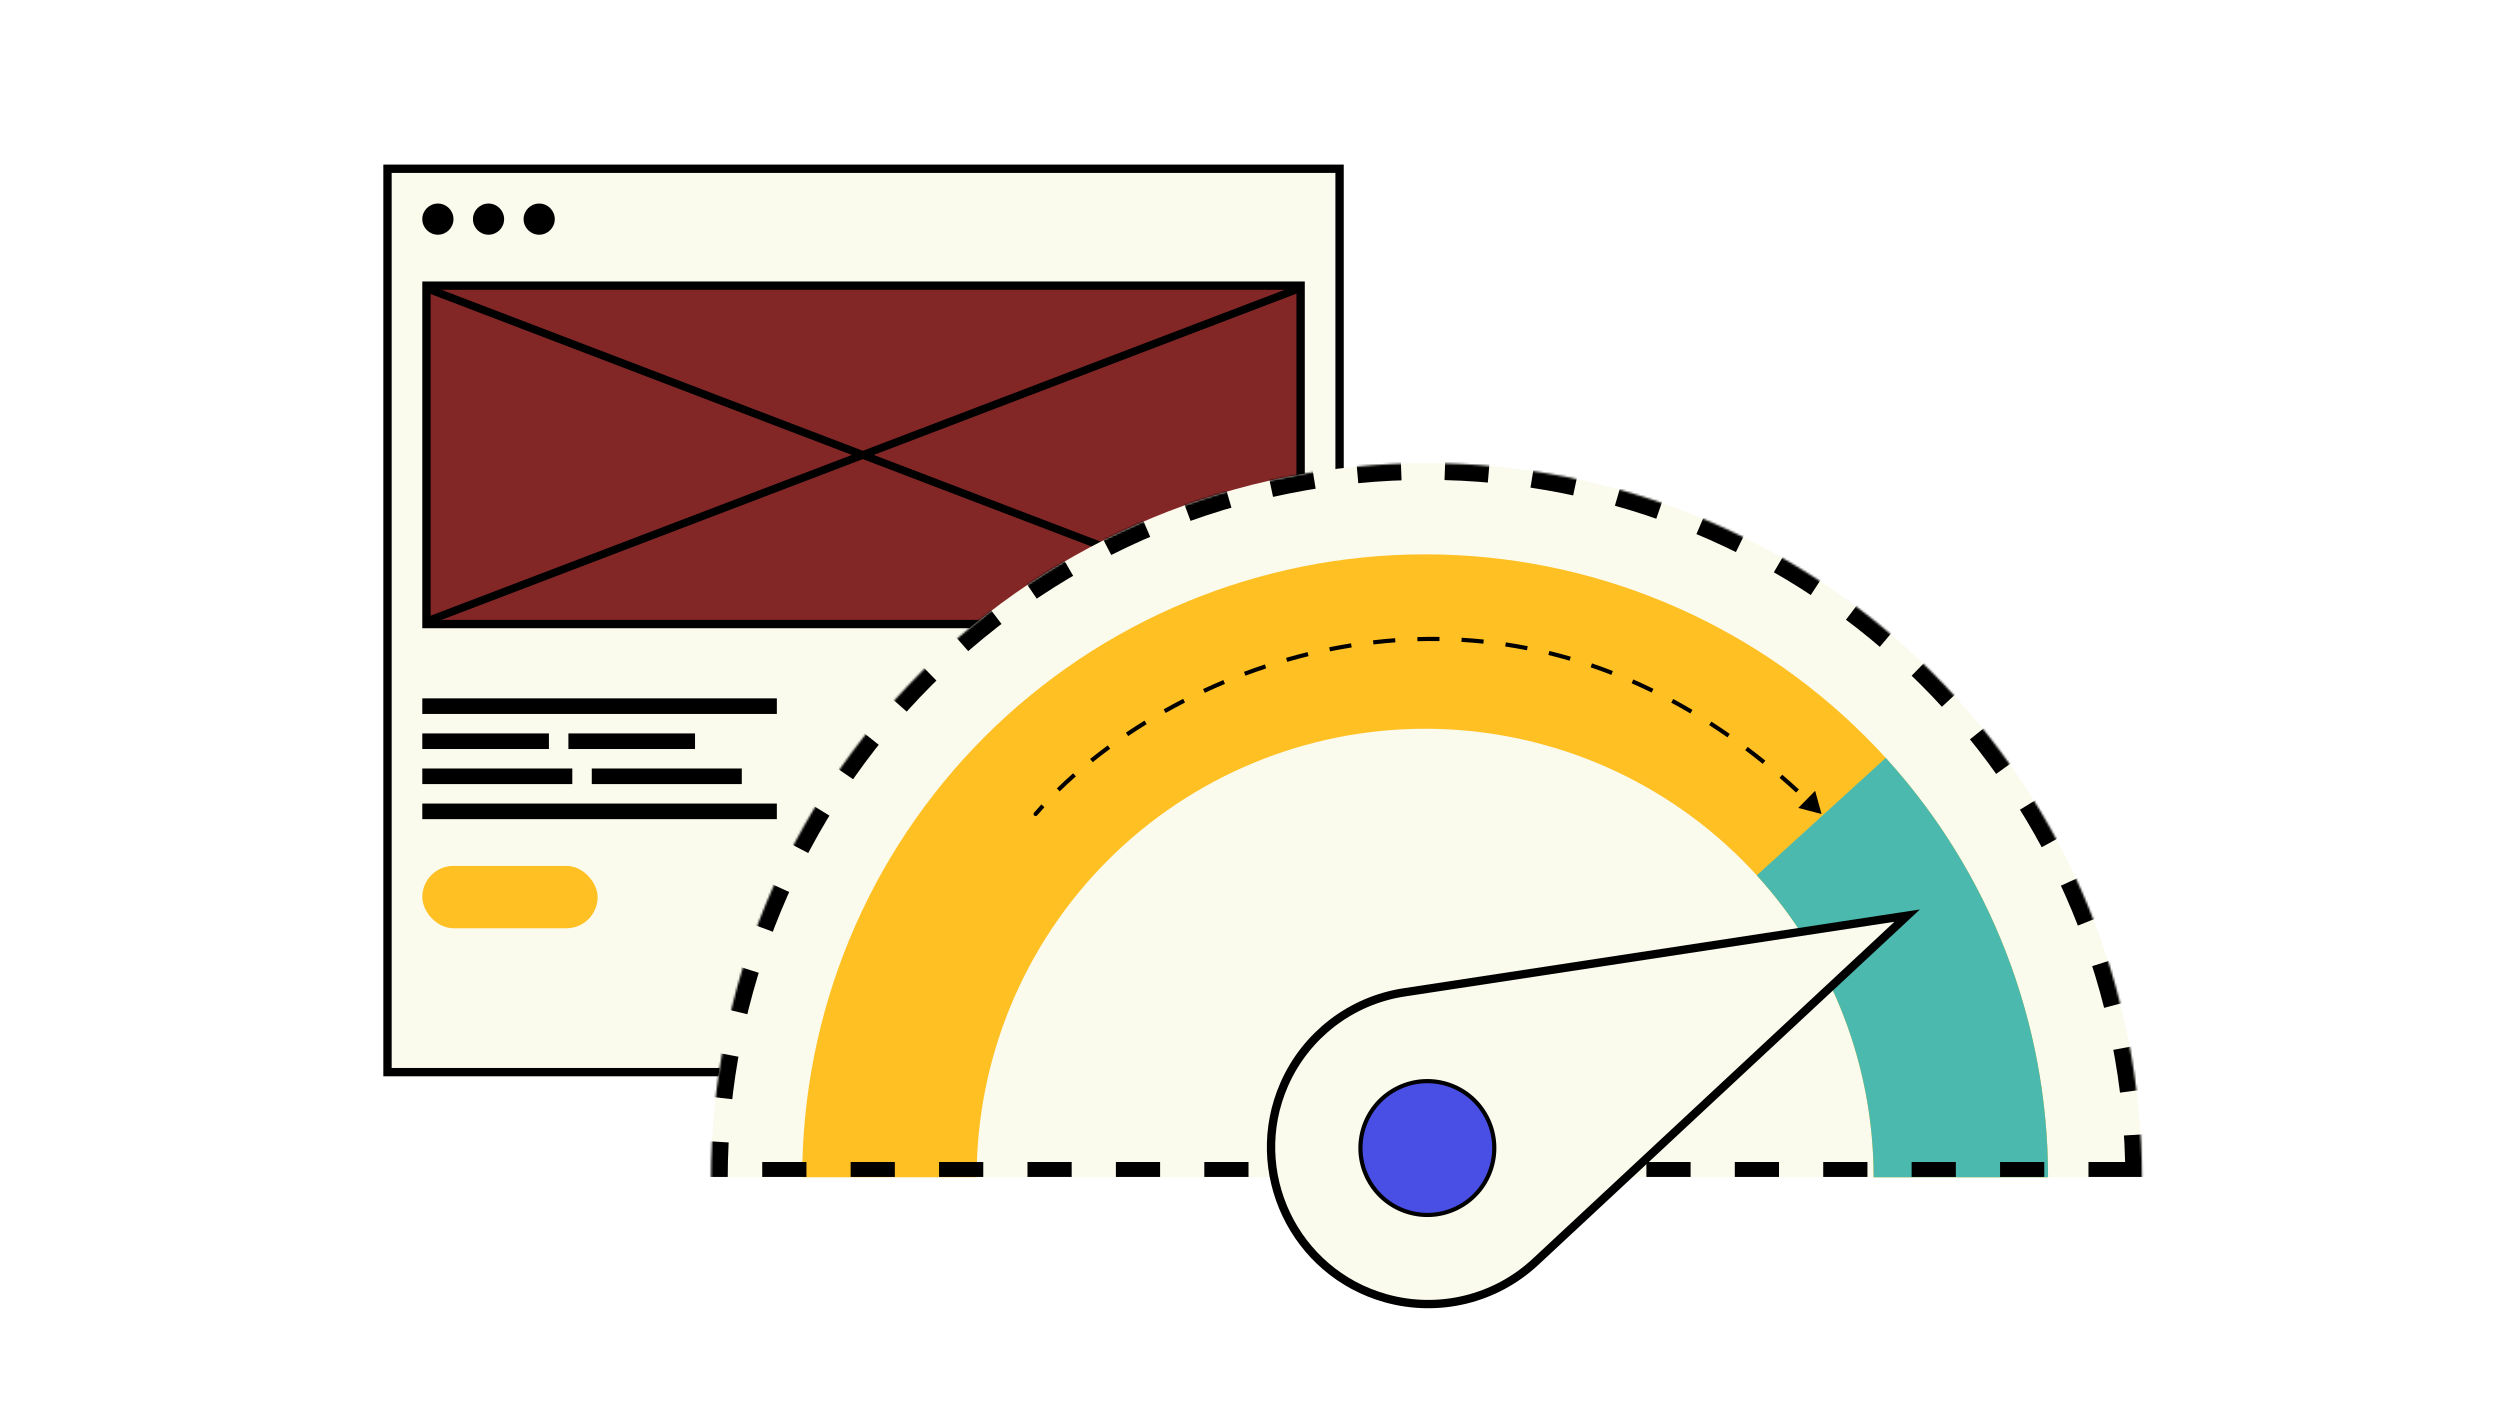 <svg width="1200" height="675" viewBox="0 0 1200 675" fill="none" xmlns="http://www.w3.org/2000/svg">
<rect x="0" y="0" width="1200" height="675" fill="#808080" stroke="none"/>
<g clip-path="url(#clip0_5763_32400)">
<rect width="1200" height="675" fill="white"/>
<rect x="186" y="81" width="457" height="433.623" fill="#FAFAED" stroke="black" stroke-width="4"/>
<circle cx="210.183" cy="105.183" r="7.481" fill="black"/>
<circle cx="234.495" cy="105.183" r="7.481" fill="black"/>
<circle cx="258.808" cy="105.183" r="7.481" fill="black"/>
<rect x="204.702" y="137.105" width="419.596" height="162.446" fill="#832626"/>
<rect x="204.702" y="137.105" width="419.596" height="162.446" stroke="black" stroke-width="4"/>
<path d="M205.976 138.846L622.091 297.811M622.559 138.846L205.976 297.811" stroke="black" stroke-width="3.74"/>
<rect x="202.702" y="335.215" width="170.187" height="7.481" fill="black"/>
<rect x="202.702" y="385.71" width="170.187" height="7.481" fill="black"/>
<rect x="202.702" y="352.047" width="60.781" height="7.481" fill="black"/>
<rect x="202.702" y="368.878" width="72.002" height="7.481" fill="black"/>
<rect x="272.834" y="352.047" width="60.781" height="7.481" fill="black"/>
<rect x="284.055" y="368.878" width="72.002" height="7.481" fill="black"/>
<rect x="202.702" y="415.633" width="84.158" height="29.923" rx="14.961" fill="#FFC024"/>
<g clip-path="url(#clip1_5763_32400)">
<path d="M1028.15 565.749C1028.15 474.667 991.969 387.316 927.564 322.912C863.16 258.508 775.809 222.326 684.728 222.326C593.647 222.326 506.296 258.508 441.892 322.912C377.488 387.316 341.306 474.667 341.306 565.749L684.728 565.749H1028.15Z" fill="#FAFAED"/>
<path d="M983.067 565.086C983.067 485.785 951.565 409.733 895.491 353.659C839.417 297.585 763.365 266.083 684.064 266.083C604.764 266.083 528.711 297.585 472.637 353.659C416.564 409.733 385.062 485.785 385.062 565.086L468.782 565.086C468.782 507.99 491.464 453.232 531.837 412.858C572.21 372.485 626.968 349.804 684.064 349.804C741.161 349.804 795.919 372.485 836.292 412.858C876.665 453.232 899.347 507.99 899.347 565.086H983.067Z" fill="#FFC024"/>
<path d="M983.068 565.085C983.068 490.628 955.288 418.85 905.163 363.793L843.256 420.154C879.346 459.796 899.347 511.476 899.347 565.085H983.068Z" fill="#4BB9AE"/>
<mask id="path-17-inside-1_5763_32400" fill="white">
<path d="M1028.15 565.749C1028.15 474.667 991.97 387.316 927.565 322.912C863.161 258.508 775.81 222.326 684.729 222.326C593.648 222.326 506.297 258.508 441.893 322.912C377.489 387.316 341.307 474.667 341.307 565.749L684.729 565.749H1028.15Z"/>
</mask>
<path d="M1028.15 565.749C1028.15 474.667 991.97 387.316 927.565 322.912C863.161 258.508 775.81 222.326 684.729 222.326C593.648 222.326 506.297 258.508 441.893 322.912C377.489 387.316 341.307 474.667 341.307 565.749L684.729 565.749H1028.15Z" stroke="black" stroke-width="16" stroke-dasharray="21.22 21.22" mask="url(#path-17-inside-1_5763_32400)"/>
</g>
<path d="M915.443 439.498L736.963 605.75C717.764 623.633 690.585 630.231 665.308 623.202C621.236 610.947 598.083 562.482 616.405 520.567C626.741 496.924 648.474 480.228 673.983 476.337L915.443 439.498Z" fill="#FAFAED" stroke="black" stroke-width="4" stroke-linecap="square"/>
<circle cx="685.137" cy="551.061" r="32.117" transform="rotate(64.323 685.137 551.061)" fill="#494FE5" stroke="black" stroke-width="2"/>
<path d="M496.344 390.072C495.985 390.491 496.033 391.122 496.453 391.482C496.872 391.841 497.503 391.793 497.863 391.373L496.344 390.072ZM874.338 390.722L871.268 379.591L863.163 387.815L874.338 390.722ZM497.863 391.373C498.978 390.072 500.132 388.768 501.323 387.463L499.846 386.114C498.641 387.435 497.473 388.755 496.344 390.072L497.863 391.373ZM508.673 379.864C511.135 377.457 513.72 375.054 516.423 372.665L515.099 371.167C512.371 373.577 509.762 376.003 507.275 378.435L508.673 379.864ZM524.511 365.849C527.21 363.678 530.006 361.527 532.892 359.404L531.707 357.792C528.798 359.932 525.979 362.101 523.257 364.291L524.511 365.849ZM541.536 353.32C544.421 351.377 547.383 349.465 550.419 347.592L549.368 345.89C546.31 347.777 543.325 349.703 540.419 351.661L541.536 353.32ZM559.52 342.22C562.557 340.505 565.66 338.832 568.823 337.204L567.908 335.426C564.722 337.065 561.597 338.751 558.537 340.478L559.52 342.22ZM578.314 332.549C581.482 331.07 584.705 329.639 587.978 328.261L587.202 326.418C583.905 327.805 580.659 329.247 577.468 330.737L578.314 332.549ZM597.803 324.348C601.082 323.115 604.407 321.938 607.775 320.82L607.145 318.921C603.752 320.048 600.402 321.234 597.099 322.476L597.803 324.348ZM617.88 317.686C621.25 316.713 624.659 315.802 628.105 314.957L627.628 313.015C624.156 313.867 620.721 314.784 617.325 315.764L617.88 317.686ZM638.414 312.65C641.847 311.955 645.313 311.327 648.808 310.769L648.494 308.794C644.97 309.356 641.477 309.989 638.017 310.69L638.414 312.65ZM659.277 309.326C662.759 308.921 666.268 308.587 669.801 308.329L669.656 306.335C666.093 306.595 662.556 306.931 659.045 307.339L659.277 309.326ZM680.366 307.79C683.869 307.687 687.393 307.661 690.936 307.714L690.966 305.715C687.393 305.661 683.839 305.687 680.308 305.791L680.366 307.79ZM701.483 308.107C704.975 308.316 708.484 308.603 712.009 308.972L712.217 306.983C708.663 306.611 705.124 306.321 701.602 306.111L701.483 308.107ZM722.497 310.312C725.963 310.834 729.441 311.438 732.93 312.126L733.317 310.163C729.798 309.469 726.291 308.861 722.795 308.334L722.497 310.312ZM743.222 314.396C746.613 315.224 750.013 316.134 753.419 317.128L753.98 315.209C750.545 314.206 747.117 313.288 743.697 312.453L743.222 314.396ZM763.512 320.318C766.819 321.443 770.131 322.65 773.447 323.942L774.173 322.078C770.83 320.776 767.491 319.559 764.156 318.424L763.512 320.318ZM783.184 327.974C786.381 329.377 789.58 330.861 792.781 332.428L793.66 330.631C790.435 329.053 787.21 327.557 783.988 326.142L783.184 327.974ZM802.204 337.279C805.257 338.93 808.311 340.658 811.364 342.465L812.382 340.744C809.308 338.924 806.232 337.183 803.155 335.52L802.204 337.279ZM820.377 348.036C823.308 349.924 826.237 351.888 829.163 353.928L830.307 352.288C827.361 350.234 824.412 348.256 821.46 346.354L820.377 348.036ZM837.702 360.109C840.509 362.217 843.312 364.396 846.111 366.65L847.365 365.093C844.549 362.825 841.728 360.631 838.902 358.51L837.702 360.109ZM854.182 373.367C856.833 375.647 859.48 377.995 862.122 380.413L863.472 378.937C860.816 376.506 858.153 374.144 855.485 371.851L854.182 373.367Z" fill="black"/>
</g>
<defs>
<clipPath id="clip0_5763_32400">
<rect width="1200" height="675" fill="white"/>
</clipPath>
<clipPath id="clip1_5763_32400">
<rect width="696" height="344" fill="white" transform="translate(336 221)"/>
</clipPath>
</defs>
</svg>
